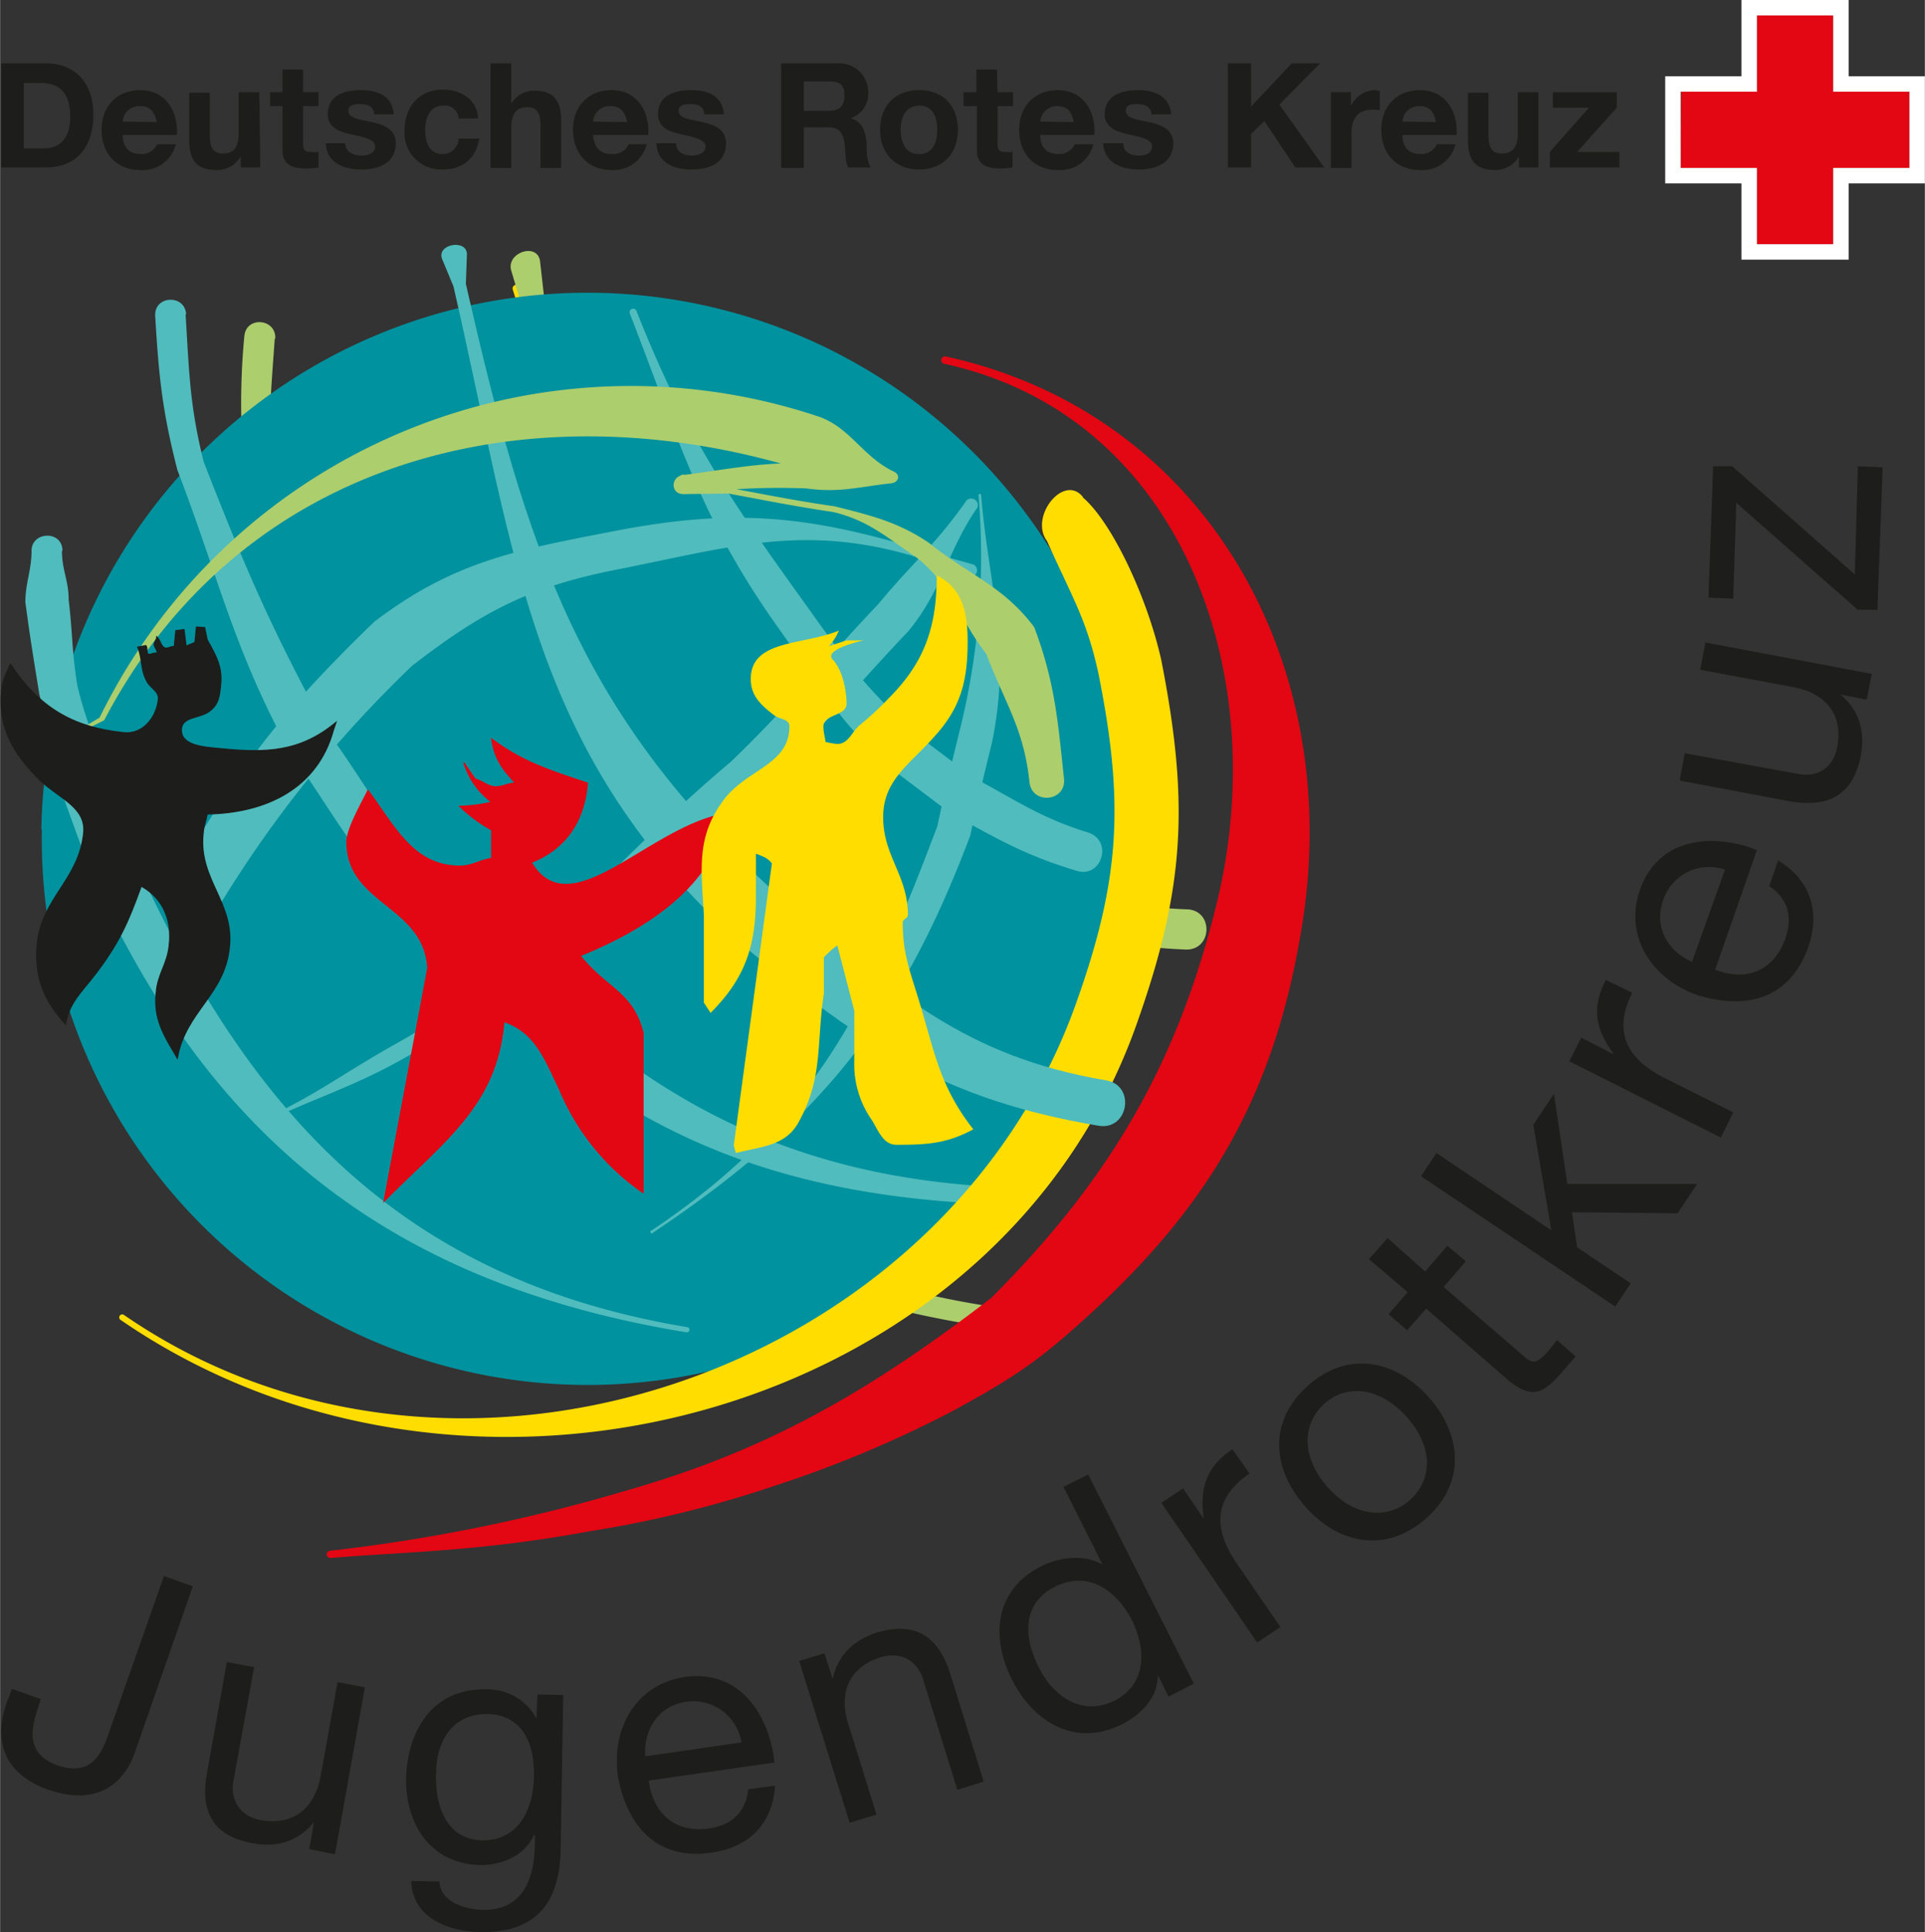 <svg data-name="Ebene 1" xmlns="http://www.w3.org/2000/svg" width="498.2" height="500" viewBox="0 0 373.6 375"><rect x="0" y="0" width="373.6" height="375" fill="#333333" stroke="none"/><path d="M53.3 65.8c-.8 11.4-1.5 17.7-.1 28.8 5.4 21.3 9 33.8 17.3 54.5 6.4 11.6 8.7 19 17.1 30.2C115.4 223 144.7 247 195.1 254a2 2 0 01-.6 4c-52.3-7.4-84.9-28.6-113.8-74-8.6-11.5-11.2-19.4-17.8-31.5-8.3-21-9.5-35.3-15-57a135.2 135.2 0 01-.5-30.2c.3-4 6.2-3.5 6 .4z" fill="#adce6d"/><path d="M100.8 55.8c7.8 25 15.7 38 29.5 60.4a124.8 124.8 0 0019.4 25.8l10 8.7c8.2 5.3 12.3 8.8 21.4 12.3 4.8 1.9 2 9.1-2.8 7.3-9.6-3.8-14.8-7.3-23.6-13L144 148c-9.2-9.6-12.6-16.8-19.5-28.2-14-22.7-17-38.1-25-63.6a.7.7 0 011.4-.4z" fill="#fd0"/><path d="M104.8 50.7l1.7 15c2.3 6.5 5.6 9.2 7.8 15.7 7.2 15.7 10.5 25.2 19.2 39.8a95 95 0 0015.5 27.3c13 17 22.4 26.7 42.7 35.1a150.3 150.3 0 0028.4 8.9c3 .7 1.4 5.4-1.6 4.7a153.4 153.4 0 01-29.2-9 97 97 0 01-45-35.8c-7.7-10-12.1-15.6-16.8-27.7-9-14.8-12-24.2-19.4-40.2-2.2-6.5-2.4-11.2-4.6-17.6l-4.3-14.4c-1-3.5 5.1-5.5 5.6-1.8z" fill="#adce6d"/><path d="M119.5 101.3c15.5 21.2 27.2 30.9 47.6 47.6a124 124 0 0026.7 18l12.3 5c9.5 2.3 14.6 4.3 24.3 4.6 5.2.2 4.9 8-.3 7.8-10.4-.4-16.4-2-26.5-4.5l-13.2-5.4c-11.9-6-17.5-11.7-27.7-20.2-20.7-17-28.5-30.6-44.3-52.1a.7.7 0 011-.8z" fill="#adce6d"/><path d="M8 161a106 106 0 11104.1 107.8A106 106 0 018.1 161z" fill="#00929e"/><path d="M188.2 112l-10.4-3.9c-21.6-6.5-35.7-2-57.8 2.4-17 3.3-26.3 8.1-40 18.7a228.1 228.1 0 00-38.3 48c-3.6 6-8.6-5.7-5-11.7 11.4-19 19.8-29.2 35.9-44.8 15.2-11.6 27.3-13.9 46-17.5 22.8-4.5 37.4-3.4 59.8 3.4l10.6 3a1.3 1.3 0 01-.8 2.4z" fill="#50bcbd"/><path d="M189.7 98.5c-6 8.7-6.6 15.7-13.4 24-11.4 12-17.3 19.6-29.2 31-26.1 22-39.9 35.8-69.4 52.3-9.6 5.3-15.8 7-25.7 11.7a.3.3 0 01-.3-.5c9.9-4.7 15-8.7 24.4-14 29.3-16.3 40-33.5 65.8-55.2 11.8-11.4 17.3-18.7 28.6-30.6 6.6-8 11.3-11.7 17.1-20.1a1.3 1.3 0 012.1 1.4z" fill="#50bcbd"/><path d="M190.4 96c1.6 18.7 5.9 29.1 2.2 47.8-1.7 7-2.8 11.4-4.3 18.4-13.5 35.8-29.3 55.5-61.5 77a.3.3 0 11-.3-.4c31.5-21.1 42.2-43.4 55.4-78.4 1.5-7 2.5-11 4.2-18a140 140 0 003.8-46.4.3.3 0 01.5 0z" fill="#50bcbd"/><path d="M123.5 60.3c9.6 24.4 18.3 36.8 33.7 58.2 7.3 10.3 11.7 16 21.1 24.4l10.6 8c8.6 4.6 13 7.8 22.3 10.7 4.9 1.6 2.6 9-2.3 7.4-10-3-15.4-6.2-24.5-11.2l-11.4-8.6c-9.9-8.8-13.8-15.8-21.5-26.7-15.6-21.7-19.6-36.8-29.3-61.7a.7.7 0 011.3-.5zM36 61c.7 11.4.8 17.7 3.5 28.6 8 20.5 13.1 32.4 23.8 52 7.8 10.7 11 17.8 20.7 27.8 33 40 65 60.3 115.7 61.2 2.8 0 1 3.3-1.7 3.3-52.8-1-86-17.3-120.3-59-10-10.2-13.4-17.8-21.5-29-10.8-19.7-13.8-33.8-21.8-54.7-2.9-11.3-3.6-18-4.3-29.9-.2-4 5.8-4.2 6-.3z" fill="#50bcbd"/><path d="M210.1 96.5c5.7 4.8 12.6 19.5 15.3 31.7 5.4 27.6 4.6 44-4.7 70.3C194 274.8 91.1 302.8 23.4 256.2a.5.5 0 01.6-1c64.2 44.3 159.6 11.5 185-60.9 8.4-23.7 9.2-38.5 4.2-63.5-2.3-10.6-5-14.6-10-25.8-3.5-4.7 3.3-13.2 7-8.5z" fill="#fd0"/><path d="M90.6 49.5l-.2 5.6c11.8 51.6 21.9 84.2 62 119.9 21.7 17.8 34.7 30 62.3 34.7 5.8 1 4.3 9.8-1.5 8.8-29.6-5-45.3-15.3-68.4-34.5C103 147 100.3 109.2 88 55.6l-2.2-5.3c-1.2-3 5-4 4.8-.8z" fill="#50bcbd"/><path d="M13 143l6.3-3.7a114.8 114.8 0 01139.1-58.6c6.5 2 8.8 7.8 15 10.8 1.4.6 1.1 2.1-.4 2.3-6.4.7-10.1 1.9-16.5 1a137.6 137.6 0 00-23.4 1.1c-2.4.3-2.3-4.4 0-3.7l8.5 2.5c8 1.5 12.4 2.4 20.5 3.6 7.1 1.8 12.1 3 18.1 7 7.8 6.3 14.5 8.4 20.5 16.4 4 10.5 4.6 18.1 5.8 29.4.5 4.5-6.2 5.2-6.7.7-1.1-10.4-4.7-15.2-8.4-24.9-5.7-7.4-6.2-12.7-13.4-18.6-5.8-3.9-9.3-7.2-16.2-8.9-8-1.2-12.3-2.1-20.4-3.6l-8.8.1c-2.5 0-2.5-3.4 0-3.7 9.3-1.2 15-2.5 24.2-2.3 6 .9 9.8 2.2 15.9 1.5 1.5-.2 1 3-.4 2.3-5.9-2.8-11-.7-17.2-2.7-53.6-16.3-108.7-1.3-134.9 48.8 0 0-12.8 6.5-7.2 3.2z" fill="#adce6d"/><path d="M12 106.9c0 3.8 1.3 5.7 1.3 9.5.8 6.7.6 10 1.7 16.7 1.8 7.6 3.9 11.3 6 18.8 2.1 5.7 3 9.2 5.1 14.9 22.6 50 52.5 81.7 107.3 90.8a.5.5 0 01-.2 1c-56.5-9.3-92-36.8-115.3-88.4l-5.6-15.4c-2.2-7.6-2.8-12.5-4.7-20.1-1.1-6.8-1.8-11-2.7-17.8 0-3.8 1.2-6.2 1.2-10s6-4 6 0z" fill="#50bcbd"/><path d="M183.6 69.2c50.2 11 76.9 59 69.3 109.2-5.4 35.3-19.2 57.8-46.7 81.4-7.2 6.2-13 9.5-20.8 13.8a223.4 223.4 0 01-35.1 14.8 218.1 218.1 0 01-35.8 8.8c-21.6 4-36.4 4-50.3 5.2a.7.7 0 01-.2-1.4 334 334 0 0057.6-11.7c27-7.7 46.9-19 70.8-37.4 23-23 36.2-45.5 43.8-76.8 10.9-44.9-7.2-94.6-53-104.5a.7.7 0 01.4-1.4z" fill="#e30613"/><path d="M39.6 121.8l-1.5-.1-.3 3-1.7.7-.4-3.2-1.6.2-.3 3.1c-.6-.1-1 .3-1.6.3-1-.1-1-1.5-1.8-2.2 0 .6-.5 1-.5 1.5s.6 1 .6 1.7c-.6-.2-1 .2-1.6.2s-.2-1.2-.6-1.7l-1.6.3c1 2.4.5 4.2 1.7 6.5.7 1.5 2.5 2 2.3 3.7-.4 3.6-3.1 6.8-6.7 6.4-10-1-16.5-5-22-13.3-.8 1.9-1.5 2.9-1.7 5-.8 7.3 2.3 12.5 7.5 17.6 3.7 3.5 9 5.2 8.4 10.3-1 9-8 12.4-9 21.3-.6 6.4 1.2 11 5.5 15.7.7-4.2 3.1-6.2 5.7-9.6 4.6-6 6.4-10 9-17.2 4.3 2.4 6 6.7 5.4 11.6-.4 3.6-2.2 5.4-2.5 9-.6 5.2 1.5 8.4 4.1 12.8 1.6-9.1 9.2-12.3 10.1-21.5 1-8.7-6-13.2-5.1-22 .1-1.6.5-2.3.8-3.9 11.5-.2 21.4-5 24.5-16.3l.5-1.5c-7 5.8-13.6 6-22.5 5.1-3.3-.3-7.8-.6-7.5-3.9.3-2.4 3.6-1.9 5.5-3.4 1.7-1.3 1.9-2.9 2.1-5 .4-3.5-.9-5.8-2.6-8.8l-.5-2.4z" fill="#1d1d1b" stroke="#1d1d1b" stroke-miterlimit="3.9" stroke-width=".2"/><path d="M103.1 167.4c6.8-2.7 10.3-8.1 10.9-15.4-7.6-2.6-12.4-4-18.6-8.6.6 3.9 2 5.8 4.6 8.6-1.5 0-2.3.7-3.8.7s-2.5-1.1-4-1.5L90 148a15 15 0 005.4 7.7 32.5 32.5 0 01-6.2.8 29 29 0 006.2 4.6v5.5c-2.5.4-3.7 1.5-6.2 1.5-9 0-12.6-7.7-17.8-14.7-1 2.1-4.1 7.4-4.1 10 0 12.1 15 12.3 15.7 24.5l-8.5 45.3c11.8-11.9 21.9-18.6 23.3-34.9 6.1 2 8 7.4 10.8 13.2a45.5 45.5 0 0016.2 20v-31c-2-8-7-8.5-12.2-15 12.8-5.2 26.1-13.6 28.4-27.6-15 2.4-30.4 22.5-38 9.3z" fill="#e30613" stroke="#e30613" stroke-miterlimit="3.9" stroke-width=".2"/><path d="M162.5 144.4c2.2 0 2.8-2.4 4.4-3.7a59.4 59.4 0 005.6-5.2c7-7 9.3-13.9 9.3-23.8 5 2.4 6 7.3 6 12.8 0 7.6-1.3 12.8-6.4 18.4-4.7 5.4-10 8.4-10 15.7 0 7.6 4.8 11.3 4.8 19 0 .7-1 .7-1 1.5 0 6.2 1.5 9.6 3.3 15.6 3 10 4 16.3 10.4 24.5-5.2 2.8-9 3-14.9 3-2.6 0-3.5-2.7-4.8-4.8a18.8 18.8 0 01-3.4-11.5v-9.7l-3.3-12.7a18.6 18.6 0 00-2.6 2.3v7c-1.5 9.9-.1 16.3-4.9 25-2.5 4.6-7.1 4.7-12.2 6l-.4-1.5 7.4-54.7c-.8-1.1-1.8-1.4-3.1-1.9v8.4c0 9.4-2 15.7-8.8 22.5l-1.3-2v-17c-.5-8.7-1.5-15 3.6-22 4.4-6.3 13-7 13-14.6 0-1.5-2-1.4-3-2.2-2.6-2-4.5-3.8-4.5-7 0-7.7 10.1-6.5 17.1-9.4a10.3 10.3 0 01-1.9 3l3.4-1.1h3.3s-7.9 1.7-6 3.7 2.7 6 2.7 8.6c0 2.4-4.5 2-4.5 4.4 0 1.2.3 1.9.4 3a19.2 19.2 0 002.2.4z" fill="#fd0"/><g><path d="M326.3 17.8H341V3h14.8v14.8h14.8v14.8h-14.8v14.8H341V32.6h-14.8z" fill="#e30613"/><path d="M355.8 3v14.8h14.8v14.8h-14.8v14.8H341V32.6h-14.8V17.8H341V3h14.8m3-3H338v14.8h-14.8v20.8H338v14.8h20.8V35.6h14.8V14.8h-14.8V0z" fill="#fff"/><g fill="#1d1d1b"><path d="M.2 12.3h8.7c5.2 0 9.2 3.3 9.2 10 0 5.9-3 10.2-9.2 10.2H.2zm4.4 16.5h4c2.6 0 5-1.6 5-6 0-4.1-1.4-6.7-5.8-6.7H4.6zM23.8 26.2c0 2.5 1.3 3.7 3.6 3.7a3.3 3.3 0 003.1-1.9h3.6a6.6 6.6 0 01-6.9 5c-4.6 0-7.5-3.2-7.5-7.8s3-7.7 7.5-7.7c5 0 7.4 4.2 7.1 8.7zm6.6-2.5c-.4-2-1.3-3.1-3.2-3.1a3.2 3.2 0 00-3.4 3zM50.5 32.5h-3.8v-2h-.1A5.2 5.2 0 0142 33c-4.3 0-5.3-2.4-5.3-6v-9h4v8.2c0 2.5.7 3.6 2.5 3.6 2.2 0 3.1-1.2 3.1-4.1v-7.8h4zM58.8 17.9h3v2.7h-3v7.2c0 1.4.4 1.7 1.7 1.7a5.9 5.9 0 001.3 0v3a15.9 15.9 0 01-2.4.2c-2.5 0-4.6-.6-4.6-3.5v-8.6h-2.4v-2.7h2.4v-4.4h4zM67 27.8c0 1.7 1.6 2.4 3.1 2.4 1.2 0 2.7-.4 2.7-1.8 0-1.2-1.7-1.7-4.6-2.3-2.3-.5-4.6-1.3-4.6-3.9 0-3.7 3.2-4.7 6.4-4.7s6.1 1 6.4 4.7h-3.8c-.1-1.6-1.3-2-2.8-2-.9 0-2.2.1-2.2 1.3 0 1.5 2.3 1.7 4.6 2.2s4.6 1.4 4.6 4.1c0 3.9-3.4 5.1-6.7 5.1s-6.7-1.2-6.9-5.1zM89 23a2.7 2.7 0 00-3-2.5c-2.7 0-3.5 2.6-3.5 4.8s.8 4.6 3.3 4.6a3.1 3.1 0 003.2-3h4c-.6 3.9-3.3 6-7.1 6a7.1 7.1 0 01-7.4-7.5c0-4.6 2.7-8 7.5-8 3.4 0 6.6 1.9 6.8 5.6zM95.2 12.3h4V20h.1a5.1 5.1 0 014.3-2.4c4.3 0 5.3 2.4 5.3 6v9h-4v-8.2c0-2.4-.7-3.6-2.5-3.6-2.2 0-3.2 1.2-3.2 4.2v7.6h-4zM115.1 26.2c.2 2.5 1.4 3.7 3.6 3.7A3.3 3.3 0 00122 28h3.5a6.6 6.6 0 01-6.8 5c-4.6 0-7.5-3.2-7.5-7.8s3-7.7 7.5-7.7c5 0 7.4 4.2 7.1 8.7zm6.6-2.5c-.4-2-1.3-3.1-3.2-3.1a3.2 3.2 0 00-3.4 3zM131.2 27.8c0 1.7 1.5 2.4 3 2.4 1.2 0 2.7-.4 2.7-1.8 0-1.2-1.7-1.7-4.6-2.3-2.3-.5-4.6-1.3-4.6-3.9 0-3.7 3.2-4.7 6.4-4.7s6.1 1 6.4 4.7h-3.8c-.1-1.6-1.3-2-2.7-2-1 0-2.3.1-2.3 1.3 0 1.5 2.3 1.7 4.6 2.2s4.6 1.4 4.6 4.1c0 3.9-3.3 5.1-6.7 5.1s-6.7-1.3-6.8-5.1zM151.6 12.3h10.9a5.6 5.6 0 016 5.6 5 5 0 01-3.3 5v.1c2.2.6 2.8 2.7 3 4.8 0 1.2 0 3.6.8 4.7h-4.4c-.6-1.2-.5-3.2-.7-4.8-.4-2.1-1.1-3-3.4-3H156v7.9h-4.4zm4.4 9.2h4.9c2 0 3-.9 3-3s-1-2.7-3-2.7H156zM178.4 17.5c4.6 0 7.5 3 7.5 7.7s-3 7.7-7.5 7.7-7.6-3-7.6-7.7 3-7.7 7.6-7.7zm0 12.4c2.7 0 3.5-2.3 3.5-4.7s-.8-4.7-3.5-4.7-3.6 2.4-3.6 4.7.8 4.7 3.6 4.7zM193.6 17.9h3v2.7h-3v7.2c0 1.4.3 1.7 1.7 1.7a5.9 5.9 0 001.2 0v3a15.9 15.9 0 01-2.3.2c-2.5 0-4.6-.6-4.6-3.5v-8.6H187v-2.7h2.5v-4.4h4zM201.9 26.2c0 2.5 1.3 3.7 3.6 3.7a3.3 3.3 0 003.1-1.9h3.6a6.6 6.6 0 01-6.9 5c-4.6 0-7.5-3.2-7.5-7.8s3-7.7 7.5-7.7c5 0 7.4 4.2 7.1 8.7zm6.5-2.5c-.4-2-1.2-3.1-3.2-3.1a3.2 3.2 0 00-3.3 3zM218 27.8c0 1.7 1.4 2.4 3 2.4 1.2 0 2.6-.4 2.6-1.8 0-1.2-1.6-1.7-4.5-2.3-2.3-.5-4.7-1.3-4.7-3.9 0-3.7 3.3-4.7 6.4-4.7s6.2 1 6.5 4.7h-3.8c-.2-1.6-1.4-2-2.8-2-1 0-2.2.1-2.2 1.3 0 1.5 2.2 1.7 4.5 2.2s4.7 1.4 4.7 4.1c0 3.9-3.4 5.1-6.7 5.1s-6.7-1.3-6.9-5.1zM238.3 12.3h4.5v8.4l7.9-8.4h5.5l-7.9 8 8.7 12.2h-5.6l-6-9-2.6 2.5v6.5h-4.5zM258.3 17.9h3.9v2.7a5.2 5.2 0 014.7-3.1 2.8 2.8 0 01.9.2v3.7a6.9 6.9 0 00-1.5-.1c-3 0-4 2-4 4.7v6.6h-4zM272.2 26.2c0 2.5 1.3 3.7 3.6 3.7a3.3 3.3 0 003.1-1.9h3.6a6.6 6.6 0 01-6.9 5c-4.6 0-7.5-3.2-7.5-7.8s3-7.7 7.5-7.7c5 0 7.4 4.2 7.1 8.7zm6.5-2.5c-.4-2-1.2-3.1-3.2-3.1a3.2 3.2 0 00-3.3 3zM298.6 32.5h-3.8v-2h-.1a5.2 5.2 0 01-4.5 2.5c-4.3 0-5.3-2.4-5.3-6v-9h4v8.2c0 2.5.7 3.6 2.5 3.6 2.2 0 3.2-1.2 3.2-4.1v-7.8h4zM300.8 29.5l7.6-8.6h-7v-3h12.4v3l-7.7 8.6h8.2v3h-13.5z"/></g></g><path d="M26.2 340c-2 5.9-7.1 10.7-16.8 7.4-8-2.8-11-8.8-8.1-17l1-2.6 5.6 2-.6 1.9c-1.7 5-1.7 9 4 11 5.2 1.7 7.8-.7 9.5-5.5l11-31.3 5.6 2zM65 359.9l-5-1 .9-5.1h-.1c-3 3.6-7 4.8-11.6 4-8.6-1.5-10.3-6.9-9-13.9l3.8-21.3 5.3 1-4 22c-.7 4 1.4 7 5.4 7.7 6.5 1.1 10.4-2.6 11.5-8.5l3.3-18.3 5.3 1zM93.7 357.2c-7.2-.1-9.2-6.8-9.1-12.7 0-6.3 3-11.9 10-11.8s9.2 6.2 9 12c0 6.1-2.8 12.6-10 12.5zm15.6-28.2l-5-.1-.2 4.7a10.7 10.7 0 00-9.7-5.7c-11.5-.2-15.4 9.4-15.6 17.2-.1 9 4.7 16.7 14.5 16.9 4.1 0 8.5-1.8 10.3-5.8h.2v2.1c-.2 7.4-3 12.5-10.1 12.4-3.6-.1-8.3-1.6-8.4-5.5l-5.5-.1c.2 7.2 7.3 9.8 13.4 9.9 10.4.2 15.4-5.2 15.6-16zM125.2 340.9c-.3-5 2.4-9.8 8-10.6a9.5 9.5 0 0110.7 7.9zm20 6.4c-.4 4.3-3.2 7-7.6 7.6-7.2 1-11-3.6-11.7-9.3l24.4-3.5c-.8-8-5.9-18.2-17.4-16.6-9 1.3-14.3 9.4-13 19.2 1.8 9.9 7.7 16.4 18.1 14.9 7.4-1 12-5.7 12.4-13zM155.1 322.4l4.9-1.5 1.6 5c1-4.6 4-7.5 8.5-9 8.3-2.5 12.3 1.5 14.4 8.2l6.4 20.7-5.1 1.6-6.6-21.3c-1.2-3.9-4.4-5.6-8.4-4.4-6.2 2-8 7.1-6.2 12.8l5.5 17.7-5.2 1.6zM201.7 323.8c-3-5.7-3.5-12.5 3-15.8s12 .7 15 6.5c2.7 5.5 3 12.3-3.4 15.6-6.3 3.1-11.8-.8-14.6-6.3zm9.5-37.6l-4.8 2.4 7.6 15.1c-4-2.3-8.9-1.2-11.9.3-9 4.5-9.9 13.7-5.7 22s12.3 13.2 21.3 8.7c4-2 7-5.4 7-9.4h.1l2 4 4.9-2.5zM225.4 291.7l4.2-2.8 3.9 5.7.1-.1c-.8-5.8.7-10 5.6-13.2l3.3 4.7c-7.2 5-7 10.9-2.3 17.7l8.3 12.1-4.5 3zM257.7 288.7c-5.3-6-4.9-12.4-.7-16.2s10.6-3.5 16 2.5 4.9 12.3.7 16.1-10.7 3.5-16-2.4zm-4.3 3.8c6.4 7.2 15.6 9.1 23.4 2.2s6.9-16.3.5-23.5-15.7-9.2-23.5-2.2-6.8 16.3-.4 23.5zM276.6 246.8l4.3-5 3.6 3-4.3 5 15.5 13.4c1.9 1.7 2.7 1.4 4.9-1.1l1.6-2 3.6 3.2-2.7 3.1c-3.7 4.3-6 5.2-10.6 1.3L276.8 254l-3.7 4.2-3.6-3.1 3.7-4.3-7.5-6.4 3.6-4.1zM275.8 228.3l3-4.5 22.3 15-3.5-20.5 4-6 2.6 17.5h25.2l-3.8 5.7-20.5-.2 1 6.8 10.4 7-3 4.5zM304.6 206l2.3-4.6 6.2 3.2v-.2c-3.5-4.7-4.2-9-1.4-14.2l5.1 2.5c-3.9 7.8-.9 13 6.6 16.7l13 6.5-2.4 4.9zM328.4 186.7c-4.6-2-7.5-6.7-5.6-12a9.4 9.4 0 0112-5.9zm15-14.7c3.6 2.4 4.6 6 3.1 10.2-2.4 6.8-8.3 8.2-13.6 6L341 165c-7.4-3-18.8-3.2-22.7 7.7-3 8.5 1.7 17 11 20.4 9.6 3 18 .8 21.6-9.1 2.5-7 .5-13.2-5.8-17zM363.3 130.8l-1 5-5.1-1c3.6 3 4.8 7 4 11.7-1.6 8.5-7 10.2-14 9l-21.2-4 1-5.3 21.9 4c4 .8 7-1.3 7.7-5.3 1.2-6.5-2.6-10.4-8.4-11.5L330 130l1-5.3zM360.5 118.3L337 97.6l-.6 18.6-4.8-.2.9-25.5h3.7l23.8 21 .6-21 4.8.2-1 27.7z" fill="#1d1d1b"/></svg>